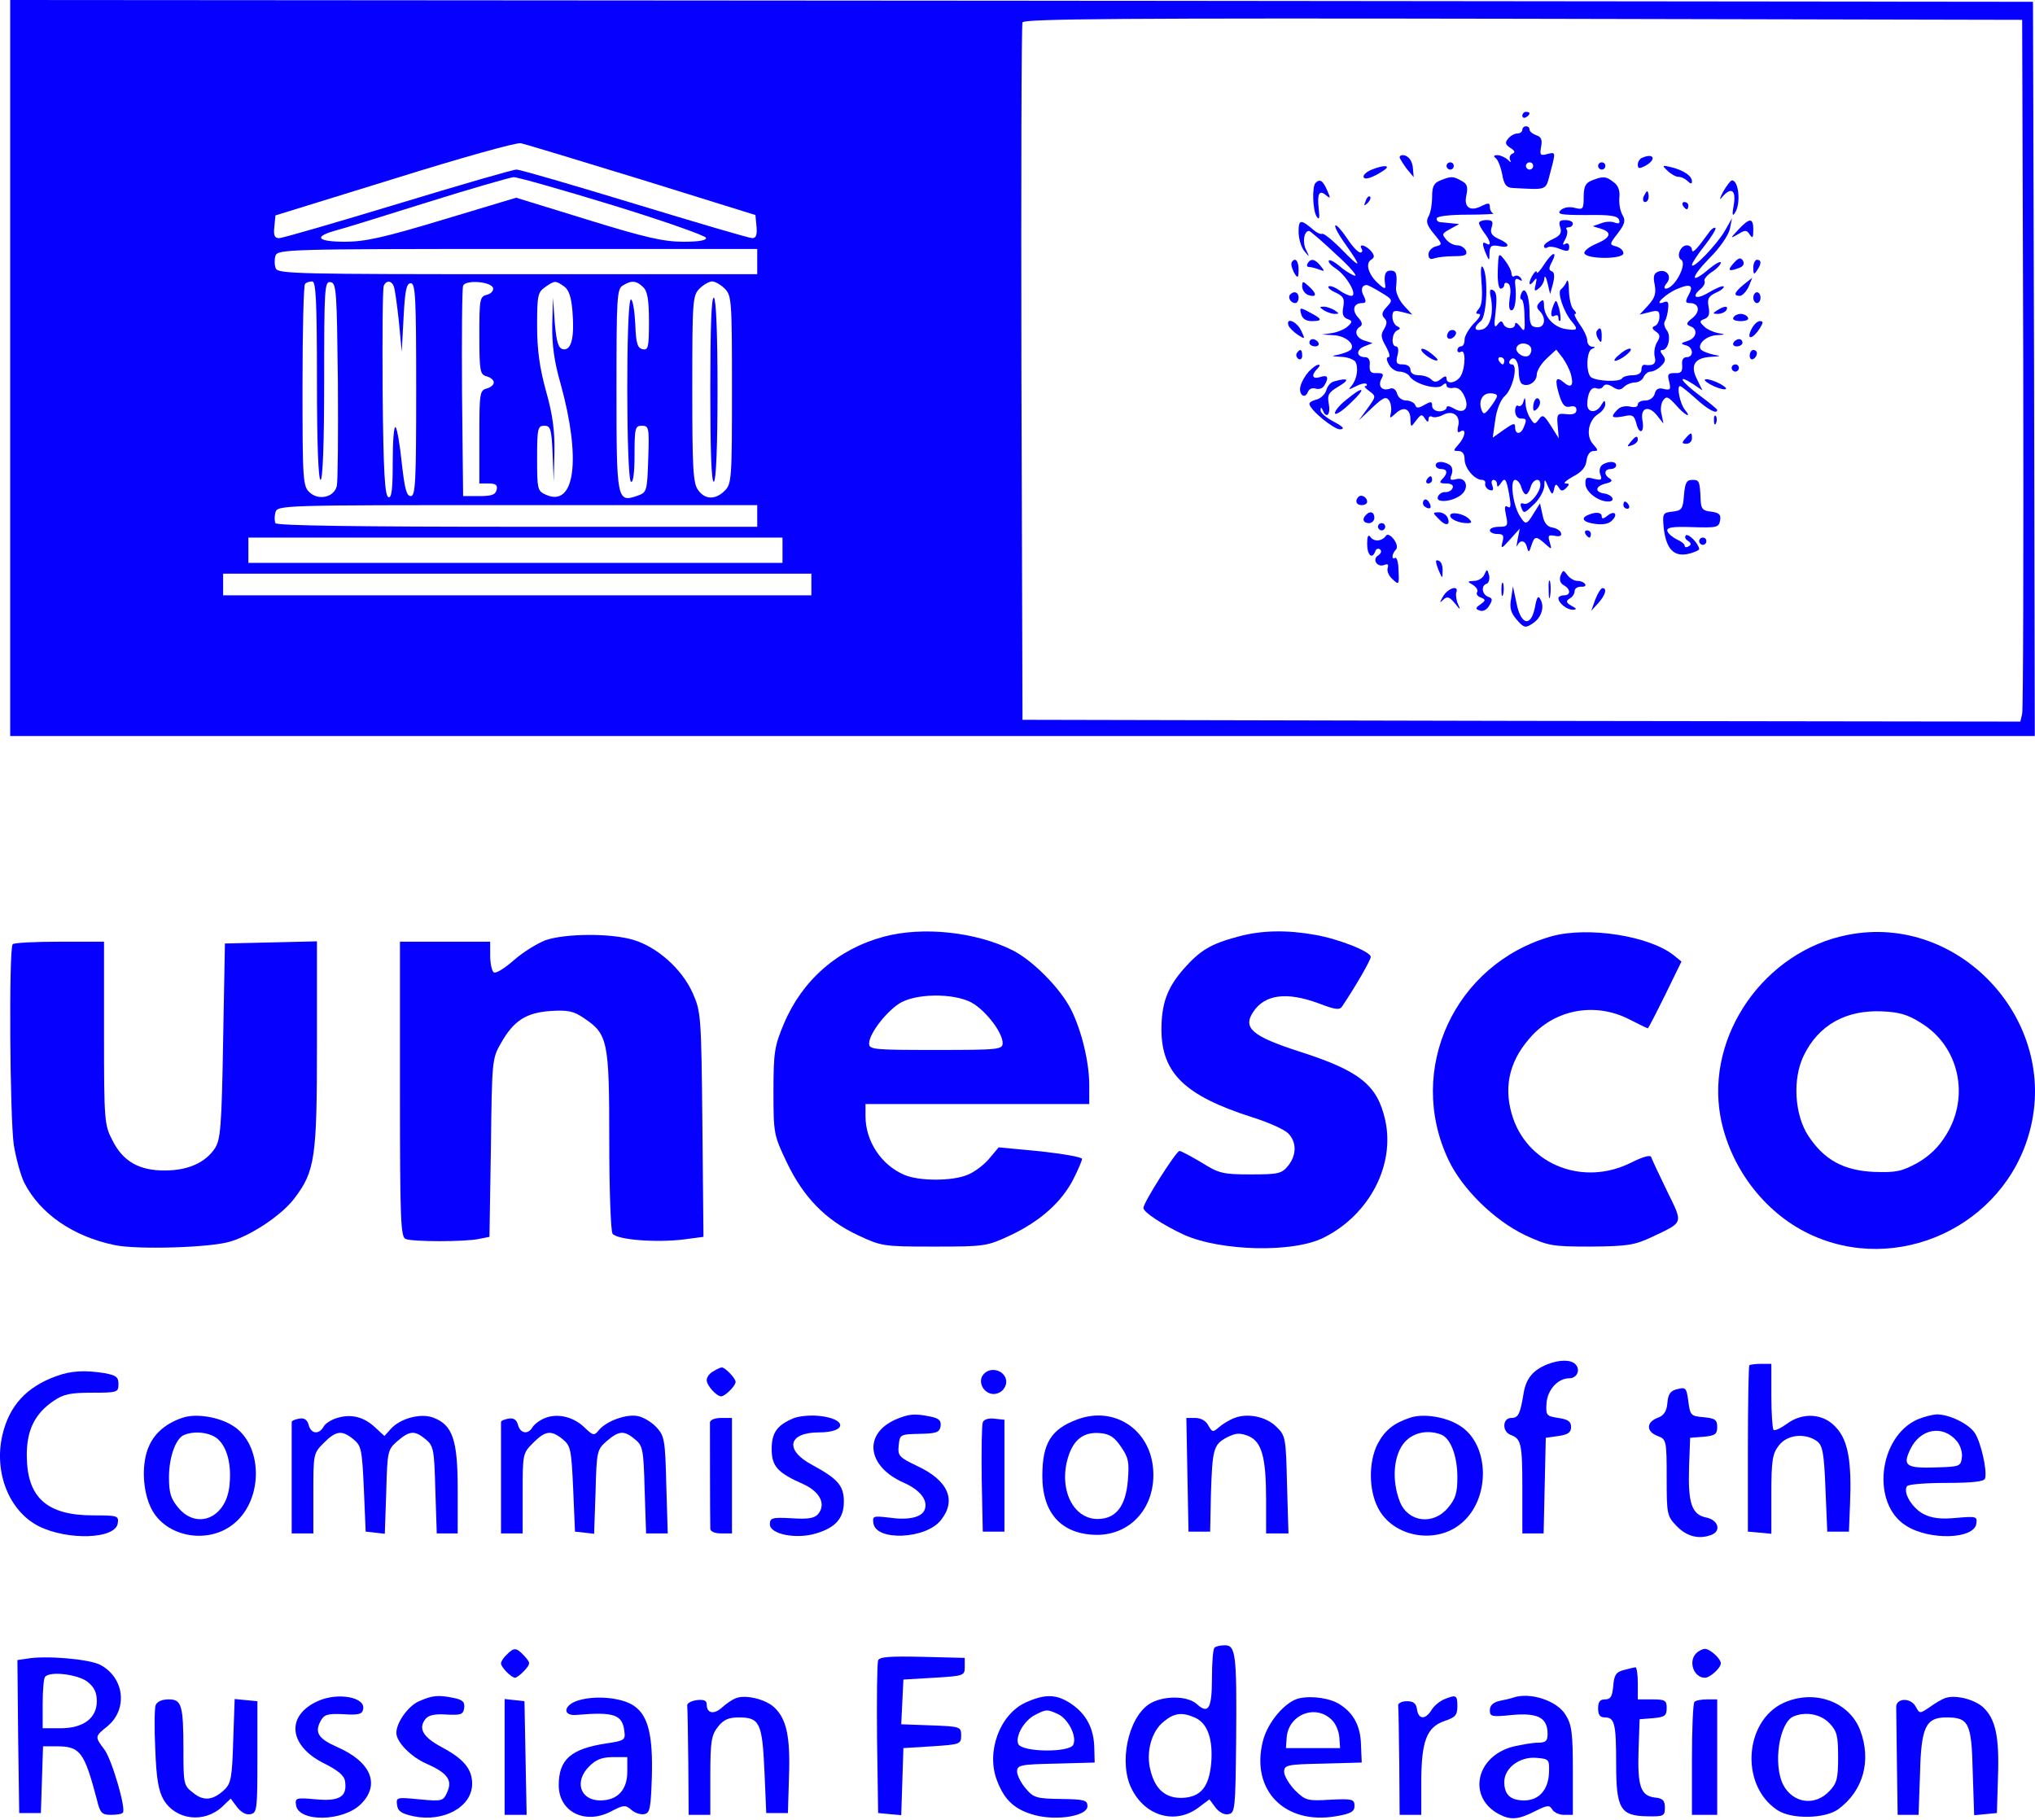 <?xml version="1.0" encoding="UTF-8"?> <svg xmlns="http://www.w3.org/2000/svg" width="104" height="93" viewBox="0 0 104 93" fill="none"><path d="M0.521 18.809V37.618H52.255H103.989L103.952 18.846L103.897 0.092L52.218 0.037L0.521 -4.19617e-05V18.809ZM103.399 18.532C103.418 28.158 103.399 36.235 103.344 36.475L103.252 36.88L77.744 36.844L52.255 36.788L52.2 19.086C52.181 9.349 52.2 1.272 52.255 1.143C52.31 0.959 57.53 0.922 77.836 0.959L103.344 1.014L103.399 18.532ZM32.797 9.183L38.607 10.99L38.662 11.58C38.699 12.005 38.644 12.171 38.441 12.171C38.293 12.171 35.601 11.378 32.447 10.419C29.293 9.46 26.582 8.667 26.397 8.667C26.213 8.667 23.483 9.46 20.329 10.419C17.157 11.378 14.446 12.171 14.261 12.171C14.04 12.171 13.966 12.041 14.022 11.58L14.077 11.009L20.163 9.128C23.52 8.077 26.416 7.265 26.619 7.321C26.822 7.358 29.607 8.206 32.797 9.183ZM31.322 10.492C33.904 11.285 36.043 12.041 36.08 12.152C36.117 12.281 35.748 12.355 34.918 12.355C33.922 12.355 32.945 12.134 30.031 11.23L26.379 10.105L22.635 11.23C19.647 12.134 18.651 12.355 17.637 12.355C16.253 12.355 15.995 12.115 17.083 11.802C17.452 11.71 19.592 11.046 21.823 10.345C24.055 9.644 26.047 9.073 26.25 9.054C26.453 9.054 28.74 9.7 31.322 10.492ZM38.699 13.369V14.014H26.453C15.276 14.014 14.206 13.996 14.095 13.72C14.022 13.553 14.022 13.258 14.077 13.074C14.188 12.742 14.667 12.724 26.453 12.724H38.699V13.369ZM16.198 19.454C16.198 22.718 16.272 24.526 16.382 24.526C16.493 24.526 16.567 22.7 16.567 19.436C16.567 14.697 16.585 14.365 16.899 14.42C17.194 14.476 17.212 14.881 17.268 19.454C17.286 22.202 17.268 24.618 17.212 24.839C17.083 25.411 16.29 25.595 15.829 25.171C15.479 24.857 15.46 24.562 15.46 19.731C15.46 16.928 15.516 14.568 15.589 14.512C15.645 14.439 15.811 14.383 15.958 14.383C16.143 14.383 16.198 15.342 16.198 19.454ZM20.127 14.642C20.182 14.771 20.293 15.582 20.385 16.43L20.532 17.979L20.625 16.227C20.698 14.826 20.772 14.476 20.993 14.476C21.233 14.476 21.27 15.195 21.27 19.915C21.27 24.636 21.233 25.355 20.993 25.355C20.772 25.355 20.68 24.968 20.532 23.659C20.44 22.737 20.293 21.907 20.219 21.833C20.127 21.759 20.071 22.552 20.071 23.585C20.071 25.023 20.016 25.466 19.85 25.411C19.665 25.337 19.592 24.083 19.555 20.081C19.536 17.205 19.555 14.752 19.61 14.623C19.721 14.31 20.016 14.328 20.127 14.642ZM25.198 14.715C25.235 14.844 25.106 15.01 24.885 15.066C24.516 15.158 24.498 15.287 24.498 17.149C24.498 18.975 24.535 19.141 24.866 19.233C25.069 19.288 25.235 19.418 25.235 19.547C25.235 19.676 25.069 19.805 24.866 19.86C24.516 19.952 24.498 20.118 24.498 22.331V24.71H24.977C25.328 24.71 25.438 24.784 25.383 25.023C25.328 25.282 25.143 25.355 24.498 25.355H23.668L23.612 20.1C23.594 17.205 23.612 14.734 23.668 14.605C23.778 14.291 25.088 14.383 25.198 14.715ZM28.832 14.642C29.072 14.807 29.201 15.195 29.256 15.914C29.367 17.242 29.201 17.924 28.776 17.85C28.537 17.795 28.445 17.518 28.352 16.504L28.26 15.213L28.223 16.596C28.205 17.573 28.315 18.459 28.647 19.602C29.717 23.474 29.385 25.964 27.891 25.282C27.467 25.097 27.449 24.986 27.449 23.419C27.449 21.889 27.485 21.759 27.817 21.759C28.131 21.759 28.186 21.907 28.242 23.179L28.297 24.618L28.334 23.142C28.352 22.055 28.26 21.243 27.91 20.008C27.578 18.809 27.449 17.887 27.449 16.651C27.449 15.102 27.485 14.937 27.854 14.678C28.352 14.328 28.389 14.328 28.832 14.642ZM32.871 14.678C33.092 14.881 33.166 15.342 33.166 16.43C33.166 17.739 33.129 17.905 32.852 17.85C32.576 17.795 32.502 17.555 32.465 16.541C32.428 15.859 32.336 15.305 32.244 15.305C31.986 15.305 32.004 24.47 32.244 24.618C32.355 24.691 32.428 24.194 32.428 23.253C32.428 21.87 32.465 21.759 32.797 21.759C33.166 21.759 33.184 21.852 33.129 23.456C33.074 25.116 33.055 25.171 32.576 25.337C31.525 25.706 31.506 25.558 31.506 19.897C31.506 15.213 31.525 14.752 31.838 14.586C32.281 14.31 32.539 14.347 32.871 14.678ZM37.039 14.752C37.39 15.102 37.408 15.361 37.408 19.915C37.408 24.47 37.39 24.728 37.039 25.079C36.56 25.558 36.025 25.54 35.674 25.042C35.416 24.691 35.379 23.88 35.379 19.878C35.379 15.361 35.398 15.102 35.748 14.752C35.951 14.549 36.246 14.383 36.394 14.383C36.541 14.383 36.836 14.549 37.039 14.752ZM38.699 26.369V26.923H26.453C18.411 26.923 14.151 26.867 14.077 26.738C14.022 26.628 14.022 26.388 14.077 26.185C14.188 25.816 14.372 25.816 26.453 25.816H38.699V26.369ZM39.99 28.121V28.767H26.342H12.694V28.121V27.476H26.342H39.99V28.121ZM41.466 29.873V30.426H26.434H11.403V29.873V29.32H26.434H41.466V29.873Z" fill="#0500FF"></path><path d="M77.799 5.919C77.799 6.011 77.892 6.048 77.984 5.993C78.094 5.938 78.168 5.846 78.168 5.79C78.168 5.753 78.094 5.716 77.984 5.716C77.892 5.716 77.799 5.809 77.799 5.919Z" fill="#0500FF"></path><path d="M77.799 6.638C77.799 6.731 77.689 6.823 77.541 6.823C77.412 6.823 77.191 6.934 77.08 7.081C76.896 7.284 76.933 7.395 77.191 7.56C77.431 7.708 77.449 7.8 77.283 7.856C77.172 7.911 77.117 8.058 77.172 8.169C77.265 8.317 77.209 8.317 77.043 8.151C76.914 8.04 76.674 7.929 76.527 7.929C76.342 7.929 76.305 7.985 76.435 8.077C76.545 8.151 76.693 8.519 76.767 8.888C76.859 9.441 76.988 9.589 77.302 9.607C79.109 9.7 78.98 9.755 79.22 8.851C79.515 7.745 79.515 7.763 79.072 7.874C78.722 7.966 78.685 7.929 78.758 7.505C78.832 7.136 78.758 6.989 78.519 6.915C78.316 6.841 78.168 6.712 78.168 6.62C78.168 6.528 78.095 6.454 77.984 6.454C77.892 6.454 77.799 6.528 77.799 6.638ZM78.353 8.482C78.353 8.575 78.279 8.667 78.168 8.667C78.076 8.667 77.984 8.575 77.984 8.482C77.984 8.372 78.076 8.298 78.168 8.298C78.279 8.298 78.353 8.372 78.353 8.482Z" fill="#0500FF"></path><path d="M71.529 8.04C71.529 8.095 71.695 8.353 71.879 8.612L72.248 9.054L72.211 8.63C72.193 8.224 71.971 7.929 71.676 7.929C71.584 7.929 71.529 7.985 71.529 8.04Z" fill="#0500FF"></path><path d="M83.941 8.058C83.812 8.095 83.701 8.261 83.701 8.409C83.701 8.63 83.775 8.63 84.07 8.483C84.66 8.169 84.55 7.8 83.941 8.058Z" fill="#0500FF"></path><path d="M73.926 8.482C73.926 8.575 74.019 8.667 74.111 8.667C74.222 8.667 74.295 8.575 74.295 8.482C74.295 8.372 74.222 8.298 74.111 8.298C74.019 8.298 73.926 8.372 73.926 8.482Z" fill="#0500FF"></path><path d="M81.673 8.482C81.673 8.575 81.765 8.667 81.857 8.667C81.968 8.667 82.042 8.575 82.042 8.482C82.042 8.372 81.968 8.298 81.857 8.298C81.765 8.298 81.673 8.372 81.673 8.482Z" fill="#0500FF"></path><path d="M70.109 8.667C69.869 8.759 69.684 8.925 69.684 9.017C69.684 9.239 70.145 9.091 70.699 8.722C71.123 8.446 70.754 8.409 70.109 8.667Z" fill="#0500FF"></path><path d="M85.214 8.722C85.38 8.888 85.638 9.036 85.767 9.036C85.915 9.036 86.118 9.128 86.247 9.257C86.394 9.405 86.468 9.405 86.468 9.275C86.468 8.999 86.081 8.722 85.454 8.556C84.937 8.427 84.919 8.446 85.214 8.722Z" fill="#0500FF"></path><path d="M73.613 9.22C73.281 9.349 73.189 9.534 73.189 10.05C73.189 10.419 73.115 10.88 73.004 11.064C72.857 11.322 72.93 11.525 73.281 11.949C73.724 12.484 73.724 12.502 73.373 12.595C73.17 12.65 73.004 12.834 73.004 13C73.004 13.222 73.096 13.277 73.299 13.203C73.465 13.148 73.908 13.093 74.314 13.093C74.867 13.093 74.996 13.037 74.922 12.816C74.849 12.668 74.664 12.539 74.48 12.539C74.295 12.539 74.055 12.41 73.926 12.263C73.668 11.949 73.668 11.949 74.203 11.654L74.572 11.451L74.203 11.415C74 11.396 73.724 11.359 73.613 11.359C73.484 11.341 73.391 11.248 73.428 11.156C73.447 11.046 74.129 10.972 74.996 10.972C75.826 10.972 76.435 10.935 76.324 10.917C76.232 10.88 76.14 10.732 76.14 10.585C76.14 10.363 76.066 10.363 75.752 10.511C75.144 10.843 74.793 10.603 74.941 9.976C75.033 9.552 74.978 9.386 74.683 9.239C74.258 8.999 74.166 8.999 73.613 9.22Z" fill="#0500FF"></path><path d="M81.359 9.22C81.027 9.349 80.935 9.534 80.935 10.068C80.935 10.695 80.898 10.732 80.474 10.622C80.179 10.548 79.902 10.603 79.754 10.751C79.552 10.954 79.773 10.99 81.082 10.99C82.281 10.972 82.669 11.027 82.742 11.23C82.798 11.415 82.742 11.451 82.521 11.378C82.355 11.304 82.041 11.322 81.82 11.415L81.396 11.562L81.82 11.691C82.41 11.876 82.318 12.152 81.562 12.466C81.212 12.613 80.935 12.834 80.972 12.945C81.082 13.258 82.964 13.258 82.964 12.945C82.964 12.797 82.798 12.65 82.595 12.595C82.244 12.502 82.244 12.484 82.687 11.912C83.037 11.451 83.093 11.267 82.908 10.972C82.798 10.769 82.724 10.363 82.761 10.087C82.798 9.736 82.687 9.46 82.466 9.312C82.078 8.999 81.912 8.999 81.359 9.22Z" fill="#0500FF"></path><path d="M67.231 9.349C67.047 9.534 67.084 10.751 67.287 11.064C67.416 11.267 67.453 11.156 67.397 10.695C67.305 9.902 67.416 9.681 67.766 9.976C68.006 10.179 68.006 10.142 67.822 9.718C67.6 9.22 67.453 9.128 67.231 9.349Z" fill="#0500FF"></path><path d="M88.054 9.81C87.888 10.142 87.851 10.271 87.999 10.087C88.46 9.534 88.737 9.7 88.607 10.456C88.515 10.972 88.534 11.083 88.663 10.88C88.976 10.437 88.866 9.22 88.515 9.22C88.441 9.22 88.239 9.497 88.054 9.81Z" fill="#0500FF"></path><path d="M83.996 10.05C83.941 10.197 83.978 10.326 84.07 10.326C84.181 10.326 84.255 10.197 84.255 10.05C84.255 9.902 84.218 9.773 84.181 9.773C84.144 9.773 84.07 9.902 83.996 10.05Z" fill="#0500FF"></path><path d="M69.795 10.271C69.684 10.53 69.703 10.548 69.887 10.382C70.016 10.253 70.072 10.105 70.016 10.05C69.961 9.995 69.85 10.087 69.795 10.271Z" fill="#0500FF"></path><path d="M86.007 10.511C86.062 10.603 86.154 10.695 86.21 10.695C86.247 10.695 86.284 10.603 86.284 10.511C86.284 10.4 86.191 10.326 86.081 10.326C85.988 10.326 85.952 10.4 86.007 10.511Z" fill="#0500FF"></path><path d="M66.365 11.839C66.365 12.189 66.494 12.632 66.66 12.834C66.936 13.166 66.936 13.166 66.752 12.779C66.549 12.392 66.641 11.802 66.899 11.802C66.955 11.802 67.6 12.355 68.301 13.019C69.02 13.664 69.426 14.162 69.223 14.088C69.02 14.015 68.67 13.793 68.449 13.591C68.209 13.388 67.969 13.258 67.914 13.314C67.858 13.388 68.024 13.572 68.283 13.738C68.836 14.107 69.408 15.121 69.057 15.121C68.947 15.121 68.651 14.992 68.43 14.826C68.19 14.66 67.951 14.586 67.895 14.642C67.84 14.697 68.006 14.844 68.264 14.955C68.651 15.139 68.725 15.268 68.651 15.674C68.578 16.043 68.633 16.209 68.854 16.301C69.113 16.393 69.131 16.449 68.891 16.67C68.744 16.817 68.393 16.965 68.098 17.02L67.563 17.094L68.135 17.131C68.762 17.149 69.297 17.61 69.02 17.887C68.928 17.961 68.651 18.071 68.393 18.127C68.006 18.201 68.024 18.201 68.522 18.237C68.836 18.237 69.168 18.366 69.26 18.477C69.445 18.772 69.352 19.381 69.076 19.713C68.891 19.934 68.91 19.934 69.279 19.75C69.518 19.62 69.758 19.565 69.832 19.62C69.887 19.676 69.85 19.731 69.777 19.731C69.684 19.731 69.777 19.842 69.979 19.989C70.33 20.247 70.33 20.266 69.887 20.874L69.445 21.483L70.127 20.837C70.699 20.303 70.828 20.247 70.994 20.469C71.086 20.616 71.123 20.893 71.086 21.077C71.012 21.409 71.012 21.409 71.344 21.114C71.75 20.745 72.082 20.893 72.082 21.446C72.1 21.852 72.1 21.852 72.377 21.483C72.617 21.169 72.672 21.151 72.82 21.391C72.949 21.593 73.004 21.593 73.004 21.428C73.004 21.299 73.078 21.243 73.189 21.299C73.281 21.354 73.539 21.317 73.742 21.206C74.258 20.93 74.664 21.262 74.516 21.796C74.461 22.055 74.498 22.147 74.627 22.055C74.959 21.852 74.885 22.331 74.535 22.718C74.258 23.032 74.258 23.05 74.535 23.05C74.738 23.05 74.849 23.198 74.849 23.474C74.849 23.935 75.365 24.526 75.734 24.526C75.863 24.526 75.937 24.618 75.9 24.728C75.881 24.839 75.974 24.986 76.121 25.042C76.306 25.097 76.343 25.042 76.269 24.821C76.195 24.655 76.232 24.526 76.324 24.526C76.435 24.526 76.508 24.636 76.508 24.747C76.508 24.913 76.564 24.894 76.693 24.71C76.914 24.36 76.988 24.47 77.135 25.319C77.228 25.853 77.209 26.001 77.062 25.909C76.896 25.798 76.877 25.927 76.969 26.351C77.08 26.867 77.043 26.923 76.619 26.923C76.361 26.923 76.14 26.997 76.14 27.107C76.14 27.199 76.306 27.292 76.527 27.292C76.822 27.292 76.877 27.365 76.785 27.697C76.693 28.066 76.73 28.066 77.172 27.568L77.67 27.015L77.56 27.568C77.504 27.863 77.486 28.011 77.541 27.882C77.689 27.568 77.947 27.605 78.039 27.974C78.113 28.25 78.15 28.25 78.261 27.882C78.427 27.384 78.5 27.384 78.961 27.79C79.312 28.103 79.312 28.103 79.201 27.716C79.091 27.365 79.127 27.328 79.459 27.384C79.718 27.439 79.828 27.384 79.773 27.236C79.736 27.107 79.533 26.997 79.33 26.96C79.072 26.923 78.906 26.72 78.832 26.314L78.703 25.724L78.39 26.222C78.021 26.831 77.966 26.849 77.67 26.37C77.32 25.816 77.154 24.526 77.431 24.526C77.541 24.526 77.689 24.692 77.744 24.894C77.799 25.097 77.91 25.263 77.984 25.263C78.058 25.263 78.168 25.097 78.224 24.894C78.334 24.489 78.722 24.378 78.722 24.765C78.722 25.171 78.15 25.853 77.873 25.743C77.726 25.687 77.67 25.743 77.744 25.927C77.873 26.277 77.892 26.259 78.445 25.724C78.703 25.466 78.906 25.06 78.925 24.839C78.925 24.452 78.943 24.452 79.127 24.894C79.312 25.3 79.349 25.319 79.422 25.005C79.478 24.728 79.533 24.71 79.662 24.913C79.773 25.116 79.865 25.116 80.05 24.931C80.216 24.765 80.216 24.71 80.013 24.71C79.865 24.71 80.031 24.562 80.382 24.36C80.824 24.138 81.046 23.88 81.082 23.53C81.119 23.235 81.267 23.05 81.433 23.05C81.691 23.05 81.691 23.013 81.414 22.7C81.027 22.276 81.175 21.465 81.691 21.151C81.894 21.022 82.041 20.801 82.041 20.653C82.023 20.432 81.986 20.45 81.839 20.69C81.599 21.133 81.119 21.114 81.119 20.672C81.119 20.1 81.322 19.75 81.58 19.842C81.71 19.897 81.876 19.86 81.931 19.75C82.023 19.62 82.171 19.62 82.41 19.768C82.687 19.952 82.816 19.952 83.001 19.768C83.111 19.657 83.369 19.547 83.554 19.547C83.738 19.547 83.941 19.418 83.996 19.27C84.07 19.122 84.218 18.994 84.347 18.994C84.495 18.994 84.734 18.864 84.9 18.698C85.122 18.477 85.14 18.348 84.974 18.145C84.845 17.979 84.826 17.887 84.956 17.887C85.269 17.887 85.417 17.168 85.177 16.873C85.066 16.725 85.011 16.523 85.085 16.412C85.159 16.301 85.232 16.006 85.251 15.766C85.288 15.434 85.232 15.361 85.011 15.453C84.458 15.656 85.14 14.992 85.749 14.752C86.394 14.476 86.579 14.586 86.284 15.103C86.118 15.416 86.136 15.49 86.357 15.49C86.837 15.49 86.911 15.914 86.505 16.246C86.173 16.504 86.154 16.578 86.376 16.67C86.8 16.817 86.708 17.279 86.247 17.426C85.878 17.537 85.878 17.574 86.154 17.647C86.542 17.739 86.579 18.256 86.191 18.256C86.025 18.256 85.933 18.403 85.97 18.662C85.988 18.994 85.915 19.086 85.601 19.067C85.251 19.067 85.195 19.122 85.306 19.51C85.398 19.916 85.361 19.952 85.029 19.879C84.771 19.805 84.624 19.879 84.568 20.118C84.513 20.321 84.31 20.469 84.089 20.469C83.867 20.469 83.701 20.561 83.701 20.672C83.701 20.801 83.535 20.837 83.314 20.782C83.093 20.727 82.798 20.782 82.669 20.93C82.281 21.317 82.355 21.391 82.964 21.28C83.425 21.169 83.517 21.225 83.628 21.649C83.775 22.239 84.052 22.128 83.941 21.501C83.812 20.856 84.236 20.69 84.66 21.206L85.011 21.649L84.919 21.188C84.845 20.948 84.882 20.616 84.993 20.469C85.159 20.229 85.251 20.266 85.638 20.69C86.099 21.225 86.505 21.428 86.099 20.93C85.859 20.635 85.675 19.731 85.859 19.731C85.915 19.731 86.284 20.026 86.671 20.377C87.298 20.948 87.759 21.188 87.759 20.948C87.759 20.911 87.335 20.561 86.837 20.192C85.896 19.491 85.656 19.067 86.542 19.639L87.003 19.952L86.726 19.381C86.357 18.662 86.615 18.274 87.464 18.237C87.962 18.201 87.98 18.201 87.575 18.127C87.316 18.071 87.04 17.961 86.948 17.887C86.689 17.629 87.187 17.149 87.741 17.131C88.202 17.094 88.22 17.094 87.778 17.02C87.538 16.965 87.206 16.817 87.077 16.67C86.837 16.449 86.855 16.393 87.114 16.301C87.335 16.209 87.39 16.043 87.316 15.674C87.243 15.268 87.316 15.139 87.704 14.955C87.962 14.844 88.128 14.697 88.091 14.642C88.036 14.586 87.685 14.734 87.316 14.955C86.671 15.342 86.394 15.195 86.929 14.752C87.077 14.623 87.15 14.457 87.114 14.365C87.058 14.291 87.224 14.07 87.482 13.904C87.741 13.738 87.943 13.517 87.943 13.425C87.943 13.332 87.685 13.461 87.372 13.72C86.376 14.568 86.357 14.236 87.335 13.222C87.888 12.687 88.331 12.023 88.404 11.71L88.515 11.156L88.146 11.802C87.759 12.484 86.468 13.83 86.468 13.535C86.468 13.443 86.763 13 87.114 12.558C87.464 12.115 87.722 11.691 87.667 11.654C87.612 11.599 87.445 11.71 87.316 11.912C86.689 12.779 86.486 12.982 86.468 12.761C86.468 12.65 86.357 12.539 86.21 12.539C85.878 12.539 85.656 13.111 85.915 13.277C86.247 13.48 85.583 14.752 85.122 14.752C85.029 14.752 85.048 14.623 85.177 14.476C85.472 14.125 85.159 13.72 84.734 13.886C84.513 13.978 84.476 14.144 84.568 14.568C84.642 15.01 84.568 15.232 84.236 15.601L83.794 16.08L84.31 15.951C84.734 15.84 84.808 15.877 84.808 16.191C84.808 16.393 84.697 16.615 84.587 16.651C84.402 16.725 84.421 16.799 84.624 16.947C84.845 17.094 84.863 17.205 84.679 17.5C84.568 17.684 84.513 18.016 84.568 18.237C84.66 18.588 84.495 18.717 84.033 18.643C83.941 18.643 83.886 18.754 83.886 18.901C83.886 19.067 83.72 19.178 83.443 19.178C83.185 19.178 82.945 19.252 82.89 19.344C82.761 19.528 81.654 19.491 81.322 19.288C81.046 19.104 81.064 17.942 81.359 17.832C81.543 17.758 81.543 17.721 81.359 17.721C81.23 17.703 81.119 17.574 81.119 17.408C81.119 17.242 80.953 16.873 80.732 16.578C80.529 16.283 80.418 16.043 80.492 16.043C80.585 16.043 80.548 15.951 80.418 15.822C80.289 15.693 80.197 15.268 80.179 14.844C80.179 14.439 80.123 14.236 80.068 14.383C80.013 14.531 79.865 14.715 79.773 14.789C79.57 14.918 79.902 15.932 80.326 16.43C80.677 16.854 80.621 16.91 80.013 16.817C79.404 16.725 78.906 16.172 78.906 15.601C78.906 15.305 78.851 15.287 78.685 15.453C78.519 15.619 78.519 15.729 78.685 15.896C79.035 16.246 78.961 16.762 78.537 16.725C78.242 16.707 78.168 16.578 78.168 15.951C78.168 15.084 77.91 14.549 77.744 15.01C77.67 15.176 77.689 15.305 77.763 15.305C77.836 15.305 77.91 15.693 77.91 16.172C77.947 16.947 77.91 17.002 77.689 16.688C77.541 16.504 77.431 16.449 77.431 16.559C77.431 16.854 76.933 16.836 76.822 16.541C76.748 16.375 76.674 16.393 76.527 16.596C76.361 16.799 76.343 16.633 76.435 15.932C76.508 15.25 76.49 14.937 76.324 14.844C76.14 14.734 76.103 14.826 76.195 15.232C76.343 16.025 76.158 16.725 75.752 16.836C75.328 16.947 75.291 16.725 75.678 16.412C75.992 16.154 76.066 14.107 75.789 13.664C75.678 13.498 75.66 13.793 75.715 14.457C75.771 15.139 75.734 15.601 75.586 15.766C75.402 15.988 75.402 16.043 75.586 16.043C75.715 16.043 75.605 16.264 75.328 16.523C75.07 16.799 74.849 17.168 74.849 17.352C74.849 17.555 74.775 17.703 74.664 17.703C74.572 17.703 74.48 17.795 74.48 17.905C74.48 17.998 74.572 18.035 74.664 17.979C74.904 17.832 74.904 18.735 74.664 19.196C74.461 19.565 73.926 19.676 73.926 19.344C73.926 19.196 73.834 19.215 73.65 19.362C73.428 19.547 73.299 19.547 73.152 19.399C73.023 19.27 72.746 19.178 72.506 19.178C72.248 19.178 72.082 19.067 72.082 18.901C72.082 18.735 71.916 18.625 71.695 18.625C71.363 18.625 71.326 18.551 71.418 18.164C71.492 17.905 71.455 17.703 71.344 17.703C71.086 17.703 71.123 17.02 71.4 16.891C71.584 16.799 71.584 16.762 71.4 16.67C71.27 16.615 71.16 16.393 71.16 16.191C71.16 15.877 71.234 15.84 71.676 15.951L72.174 16.08L71.75 15.619C71.51 15.361 71.326 14.955 71.344 14.715C71.418 13.996 71.363 13.83 71.068 13.83C70.791 13.83 70.717 14.052 70.791 14.568C70.828 14.789 70.736 14.771 70.441 14.494C69.942 14.052 69.758 13.461 70.072 13.277C70.256 13.148 70.256 13.074 70.072 12.834C69.795 12.521 69.408 12.429 69.592 12.724C69.647 12.816 69.611 12.908 69.518 12.908C69.408 12.908 69.094 12.576 68.836 12.171C68.559 11.765 68.301 11.47 68.246 11.525C68.19 11.581 68.393 11.968 68.707 12.41C69.611 13.683 69.592 13.793 68.633 12.816C68.153 12.318 67.674 11.931 67.582 11.949C67.49 11.986 67.287 11.894 67.121 11.746C66.475 11.193 66.365 11.212 66.365 11.839ZM70.588 14.955C71.178 15.305 71.197 15.342 70.865 15.693C70.625 15.951 70.588 16.098 70.754 16.264C70.902 16.412 70.883 16.559 70.736 16.817C70.551 17.094 70.57 17.26 70.828 17.703C70.994 18.016 71.068 18.256 70.957 18.256C70.846 18.256 70.846 18.385 70.975 18.625C71.086 18.828 71.326 18.994 71.529 18.994C71.713 18.994 71.953 19.104 72.027 19.215C72.266 19.62 73.391 19.934 73.687 19.713C73.853 19.565 73.926 19.565 73.926 19.694C73.926 19.805 74.074 19.86 74.277 19.823C74.498 19.786 74.683 19.916 74.83 20.229C75.125 20.856 74.83 21.206 74.295 20.874C74.074 20.745 73.926 20.727 73.926 20.837C73.926 20.93 73.76 21.022 73.558 21.022C73.355 21.022 73.189 20.893 73.189 20.745C73.189 20.506 73.133 20.506 72.801 20.69C72.488 20.874 72.377 20.874 72.322 20.69C72.266 20.579 72.064 20.469 71.861 20.469C71.658 20.469 71.455 20.321 71.4 20.118C71.344 19.916 71.197 19.805 71.049 19.86C70.643 20.008 70.404 19.75 70.588 19.381C70.736 19.122 70.699 19.067 70.367 19.067C70.053 19.086 69.979 18.994 69.998 18.662C70.035 18.422 69.942 18.256 69.777 18.256C69.316 18.256 69.279 17.887 69.721 17.703L70.145 17.537L69.74 17.408C69.297 17.279 69.168 16.891 69.518 16.688C69.647 16.596 69.611 16.449 69.408 16.227C69.076 15.859 69.168 15.49 69.611 15.49C69.813 15.49 69.832 15.416 69.703 15.139C69.518 14.826 69.592 14.568 69.85 14.568C69.906 14.568 70.238 14.734 70.588 14.955ZM78.261 17.869C78.261 18.016 78.187 18.164 78.076 18.201C77.781 18.293 77.375 17.942 77.523 17.721C77.689 17.426 78.261 17.555 78.261 17.869ZM80.289 19.159C80.437 19.713 80.289 19.86 79.921 19.547C79.515 19.196 79.441 19.381 79.681 20.174C79.847 20.708 79.976 20.837 80.234 20.782C80.437 20.727 80.566 20.782 80.566 20.948C80.566 21.133 80.4 21.206 80.068 21.169C79.588 21.114 79.552 21.151 79.607 21.759L79.662 22.405L79.257 21.759C78.906 21.206 78.832 21.169 78.648 21.428C78.445 21.704 78.408 21.704 78.205 21.372C78.076 21.188 77.966 20.837 77.966 20.616C77.947 20.303 77.929 20.266 77.855 20.524C77.818 20.69 77.689 20.801 77.597 20.745C77.504 20.672 77.431 20.801 77.431 21.003C77.431 21.225 77.56 21.391 77.707 21.391C78.021 21.391 78.039 21.428 77.873 21.833C77.726 22.221 77.431 22.221 77.431 21.833C77.431 21.593 77.338 21.63 76.859 21.962L76.287 22.368L76.416 21.465C76.49 20.911 76.693 20.432 76.896 20.247C77.32 19.879 77.597 18.625 77.265 18.625C77.135 18.625 77.099 18.532 77.154 18.44C77.357 18.127 77.615 18.44 77.615 18.994C77.615 19.288 77.689 19.565 77.781 19.62C78.076 19.805 78.537 19.528 78.537 19.141C78.537 18.957 78.759 18.588 79.035 18.33L79.533 17.869L79.865 18.293C80.031 18.532 80.234 18.92 80.289 19.159ZM76.877 18.44C76.877 18.532 76.84 18.625 76.803 18.625C76.748 18.625 76.656 18.532 76.601 18.44C76.545 18.33 76.582 18.256 76.674 18.256C76.785 18.256 76.877 18.33 76.877 18.44ZM76.508 20.229C76.508 20.321 76.343 20.579 76.158 20.819C75.881 21.188 75.808 21.206 75.715 20.948C75.549 20.506 75.752 20.1 76.158 20.1C76.343 20.1 76.508 20.155 76.508 20.229Z" fill="#0500FF"></path><path d="M78.482 20.395C78.408 20.469 78.353 20.653 78.353 20.819C78.353 21.022 78.408 21.04 78.556 20.893C78.666 20.782 78.74 20.598 78.685 20.469C78.648 20.358 78.556 20.321 78.482 20.395Z" fill="#0500FF"></path><path d="M75.586 11.396C75.586 11.488 75.715 11.71 75.863 11.912C76.177 12.318 76.232 12.613 75.955 12.447C75.734 12.318 75.734 12.484 75.955 13C76.103 13.351 76.121 13.332 76.121 12.927C76.14 12.576 76.213 12.502 76.601 12.576C77.191 12.705 77.191 12.466 76.582 12.207C76.232 12.041 76.14 11.894 76.232 11.617C76.324 11.322 76.269 11.248 75.974 11.248C75.752 11.248 75.586 11.322 75.586 11.396Z" fill="#0500FF"></path><path d="M79.736 11.617C79.828 11.894 79.736 12.041 79.386 12.207C79.127 12.318 78.906 12.484 78.906 12.576C78.906 12.668 78.98 12.705 79.072 12.65C79.164 12.576 79.459 12.613 79.718 12.724C80.105 12.871 80.197 12.853 80.197 12.613C80.197 12.466 80.105 12.392 79.994 12.466C79.847 12.558 79.847 12.484 79.994 12.226C80.105 12.023 80.123 11.802 80.068 11.728C80.013 11.673 80.05 11.617 80.16 11.617C80.289 11.617 80.382 11.525 80.382 11.433C80.382 11.322 80.216 11.249 79.994 11.249C79.699 11.249 79.644 11.322 79.736 11.617Z" fill="#0500FF"></path><path d="M88.847 11.728C88.404 12.207 88.404 12.207 88.829 11.968C89.179 11.746 89.271 11.746 89.419 11.986C89.566 12.207 89.603 12.152 89.603 11.746C89.603 11.12 89.419 11.12 88.847 11.728Z" fill="#0500FF"></path><path d="M76.545 13.83C76.527 14.347 76.582 14.752 76.693 14.752C76.785 14.752 76.877 14.66 76.877 14.549C76.877 14.457 76.969 14.42 77.08 14.494C77.191 14.568 77.228 14.863 77.154 15.232C77.099 15.619 77.117 15.859 77.246 15.859C77.431 15.859 77.523 15.232 77.431 14.494C77.412 14.273 77.468 14.199 77.633 14.291C77.781 14.383 77.818 14.365 77.726 14.217C77.652 14.107 77.504 14.052 77.412 14.107C77.32 14.181 77.246 14.107 77.246 13.978C77.246 13.849 77.099 13.554 76.914 13.314C76.582 12.89 76.582 12.89 76.545 13.83Z" fill="#0500FF"></path><path d="M78.925 13.498C78.722 13.83 78.537 14.015 78.537 13.922C78.537 13.683 78.168 14.236 78.168 14.476C78.168 14.568 78.261 14.531 78.371 14.383C78.537 14.162 78.556 14.199 78.482 14.531C78.39 14.881 78.427 14.918 78.648 14.734C78.796 14.623 78.925 14.383 78.925 14.217C78.943 14.052 79.017 14.162 79.091 14.476L79.22 15.029L79.367 14.494C79.459 14.125 79.441 13.922 79.312 13.867C79.146 13.812 79.146 13.701 79.293 13.425C79.625 12.797 79.349 12.853 78.925 13.498Z" fill="#0500FF"></path><path d="M88.589 13.461C88.257 13.83 88.349 13.904 88.903 13.683C89.106 13.609 89.161 13.461 89.069 13.314C88.958 13.148 88.847 13.166 88.589 13.461Z" fill="#0500FF"></path><path d="M65.996 13.498C65.996 13.627 66.088 13.867 66.18 14.015C66.328 14.236 66.365 14.181 66.365 13.775C66.365 13.498 66.291 13.277 66.18 13.277C66.088 13.277 65.996 13.388 65.996 13.498Z" fill="#0500FF"></path><path d="M66.826 13.461C66.77 13.554 66.789 13.646 66.899 13.646C66.992 13.646 67.231 13.701 67.416 13.775C67.711 13.886 67.711 13.867 67.49 13.59C67.213 13.24 66.992 13.185 66.826 13.461Z" fill="#0500FF"></path><path d="M89.603 13.683C89.603 14.033 89.64 14.052 89.788 13.83C90.028 13.48 90.028 13.277 89.788 13.277C89.696 13.277 89.603 13.461 89.603 13.683Z" fill="#0500FF"></path><path d="M89.105 14.549C88.626 14.955 88.57 15.121 88.921 15.121C89.032 15.121 89.234 14.918 89.364 14.66C89.474 14.402 89.548 14.199 89.548 14.199C89.53 14.217 89.327 14.365 89.105 14.549Z" fill="#0500FF"></path><path d="M66.549 14.642C66.549 14.807 66.678 14.992 66.826 15.066C67.287 15.232 67.324 15.029 66.918 14.66C66.586 14.347 66.549 14.347 66.549 14.642Z" fill="#0500FF"></path><path d="M65.94 15.047C65.793 15.195 65.959 15.49 66.199 15.49C66.291 15.49 66.365 15.361 66.365 15.213C66.365 14.937 66.143 14.845 65.94 15.047Z" fill="#0500FF"></path><path d="M89.603 15.213C89.603 15.361 89.696 15.49 89.788 15.49C89.898 15.49 89.972 15.361 89.972 15.213C89.972 15.066 89.898 14.937 89.788 14.937C89.696 14.937 89.603 15.066 89.603 15.213Z" fill="#0500FF"></path><path d="M79.404 15.564C79.22 16.025 79.238 16.264 79.459 16.135C79.57 16.08 79.644 16.117 79.644 16.246C79.644 16.375 79.681 16.43 79.736 16.393C79.773 16.338 79.754 16.061 79.681 15.767C79.552 15.324 79.515 15.287 79.404 15.564Z" fill="#0500FF"></path><path d="M66.494 16.043C66.549 16.283 66.752 16.412 67.028 16.412C67.619 16.412 67.582 16.301 66.936 15.969C66.438 15.693 66.401 15.711 66.494 16.043Z" fill="#0500FF"></path><path d="M67.656 15.859C67.803 15.951 68.061 16.043 68.209 16.043C68.449 16.043 68.449 16.024 68.209 15.859C68.061 15.766 67.803 15.674 67.656 15.674C67.416 15.674 67.416 15.693 67.656 15.859Z" fill="#0500FF"></path><path d="M87.759 15.859C87.519 16.006 87.519 16.043 87.796 16.043C87.962 16.043 88.165 15.951 88.22 15.859C88.368 15.619 88.128 15.619 87.759 15.859Z" fill="#0500FF"></path><path d="M88.589 16.227C88.515 16.338 88.681 16.412 88.958 16.412C89.234 16.412 89.4 16.338 89.327 16.227C89.271 16.117 89.105 16.043 88.958 16.043C88.81 16.043 88.644 16.117 88.589 16.227Z" fill="#0500FF"></path><path d="M65.848 16.633C65.885 16.744 66.106 16.965 66.328 17.113C66.696 17.352 66.715 17.352 66.494 16.891C66.272 16.43 65.701 16.191 65.848 16.633Z" fill="#0500FF"></path><path d="M89.493 16.854C89.234 17.408 89.585 17.334 89.935 16.781C90.12 16.486 90.12 16.412 89.935 16.412C89.806 16.412 89.603 16.615 89.493 16.854Z" fill="#0500FF"></path><path d="M74.019 16.983C73.834 17.26 74.074 17.445 74.314 17.205C74.443 17.076 74.443 16.965 74.332 16.891C74.221 16.836 74.074 16.873 74.019 16.983Z" fill="#0500FF"></path><path d="M81.599 16.928C81.562 17.002 81.58 17.186 81.691 17.334C81.82 17.555 81.857 17.518 81.857 17.186C81.857 16.762 81.765 16.67 81.599 16.928Z" fill="#0500FF"></path><path d="M66.918 17.518C66.918 17.61 67.047 17.703 67.213 17.703C67.361 17.703 67.434 17.61 67.379 17.518C67.324 17.408 67.195 17.334 67.084 17.334C66.992 17.334 66.918 17.408 66.918 17.518Z" fill="#0500FF"></path><path d="M88.589 17.518C88.534 17.61 88.607 17.703 88.755 17.703C88.921 17.703 89.05 17.61 89.05 17.518C89.05 17.408 88.976 17.334 88.884 17.334C88.773 17.334 88.644 17.408 88.589 17.518Z" fill="#0500FF"></path><path d="M72.635 17.869C72.635 18.053 73.355 18.532 73.465 18.403C73.502 18.366 73.318 18.201 73.078 18.016C72.838 17.832 72.635 17.776 72.635 17.869Z" fill="#0500FF"></path><path d="M82.798 18.09C82.558 18.274 82.447 18.44 82.54 18.44C82.779 18.44 83.443 17.942 83.333 17.832C83.277 17.776 83.037 17.887 82.798 18.09Z" fill="#0500FF"></path><path d="M66.272 18.053C66.217 18.145 66.254 18.274 66.364 18.348C66.457 18.403 66.549 18.33 66.549 18.182C66.549 17.85 66.438 17.795 66.272 18.053Z" fill="#0500FF"></path><path d="M89.419 18.182C89.419 18.33 89.511 18.403 89.603 18.348C89.714 18.293 89.788 18.164 89.788 18.053C89.788 17.961 89.714 17.887 89.603 17.887C89.511 17.887 89.419 18.016 89.419 18.182Z" fill="#0500FF"></path><path d="M66.881 18.994C66.715 19.178 66.531 19.491 66.475 19.694C66.328 20.137 66.678 20.45 66.844 20.026C66.899 19.879 67.065 19.805 67.231 19.86C67.379 19.916 67.582 19.86 67.674 19.713C67.932 19.288 67.859 19.141 67.471 19.27C67.065 19.399 66.992 19.178 67.324 18.846C67.453 18.717 67.471 18.625 67.379 18.643C67.268 18.643 67.065 18.809 66.881 18.994Z" fill="#0500FF"></path><path d="M88.497 18.809C88.497 18.901 88.589 18.993 88.681 18.993C88.792 18.993 88.866 18.901 88.866 18.809C88.866 18.698 88.792 18.625 88.681 18.625C88.589 18.625 88.497 18.698 88.497 18.809Z" fill="#0500FF"></path><path d="M68.191 19.491C68.006 19.528 67.84 19.731 67.785 19.934C67.729 20.137 67.508 20.358 67.305 20.413C67.084 20.469 66.918 20.561 66.918 20.635C66.918 20.93 68.154 21.944 68.486 21.944C68.744 21.925 68.651 21.815 68.172 21.557C67.785 21.354 67.471 21.096 67.49 20.966C67.49 20.801 67.526 20.801 67.6 20.966C67.785 21.427 68.006 21.188 67.914 20.672C67.822 20.192 67.877 20.063 68.412 19.75C69.002 19.399 68.91 19.288 68.191 19.491Z" fill="#0500FF"></path><path d="M87.39 19.639C87.648 19.786 87.98 19.897 88.128 19.897C88.294 19.897 88.202 19.786 87.944 19.639C87.685 19.491 87.353 19.381 87.206 19.381C87.04 19.381 87.132 19.491 87.39 19.639Z" fill="#0500FF"></path><path d="M68.781 20.45C68.43 20.727 68.19 21.04 68.227 21.133C68.264 21.225 68.633 20.985 69.02 20.598C69.869 19.805 69.703 19.676 68.781 20.45Z" fill="#0500FF"></path><path d="M87.593 21.501C87.593 21.704 87.648 21.759 87.704 21.612C87.759 21.483 87.741 21.317 87.685 21.262C87.63 21.188 87.575 21.299 87.593 21.501Z" fill="#0500FF"></path><path d="M86.136 22.405C85.933 22.626 85.951 22.681 86.191 22.681C86.339 22.681 86.468 22.552 86.468 22.405C86.468 22.073 86.431 22.073 86.136 22.405Z" fill="#0500FF"></path><path d="M83.333 22.589C83.13 22.829 83.148 22.847 83.406 22.755C83.572 22.7 83.701 22.571 83.701 22.479C83.701 22.239 83.591 22.276 83.333 22.589Z" fill="#0500FF"></path><path d="M73.373 23.788C73.373 23.88 73.502 23.972 73.65 23.972C73.982 23.972 74 24.194 73.705 24.489C73.539 24.655 73.576 24.71 73.908 24.71C74.166 24.71 74.295 24.802 74.24 24.931C74.203 25.06 74.037 25.153 73.871 25.153C73.705 25.134 73.539 25.245 73.484 25.392C73.355 25.724 74.24 25.65 74.683 25.282C75.107 24.931 74.922 24.36 74.424 24.489C74.111 24.562 74.074 24.526 74.185 24.249C74.258 24.046 74.221 23.843 74.074 23.751C73.742 23.548 73.373 23.567 73.373 23.788Z" fill="#0500FF"></path><path d="M81.894 23.751C81.765 23.843 81.71 24.046 81.783 24.249C81.894 24.526 81.839 24.562 81.451 24.47C81.064 24.36 81.009 24.415 81.027 24.765C81.064 25.152 81.673 25.632 82.189 25.632C82.576 25.632 82.429 25.3 82.005 25.226C81.47 25.152 81.525 24.839 82.078 24.71C82.374 24.636 82.429 24.562 82.263 24.452C81.949 24.267 81.986 23.972 82.318 23.972C82.466 23.972 82.595 23.88 82.595 23.788C82.595 23.567 82.226 23.548 81.894 23.751Z" fill="#0500FF"></path><path d="M72.912 24.526C72.857 24.618 72.894 24.71 72.986 24.71C73.096 24.71 73.189 24.618 73.189 24.526C73.189 24.415 73.152 24.341 73.115 24.341C73.059 24.341 72.967 24.415 72.912 24.526Z" fill="#0500FF"></path><path d="M86.062 25.3C86.007 26.019 85.952 26.093 85.472 26.148C84.974 26.204 84.956 26.241 85.029 27.015C85.159 28.066 85.546 28.472 86.284 28.306C86.597 28.232 86.837 28.121 86.837 28.066C86.818 27.789 86.284 27.236 86.154 27.365C86.081 27.439 86.136 27.568 86.265 27.642C86.431 27.753 86.45 27.845 86.302 27.919C86.191 27.992 86.099 27.974 86.099 27.9C86.099 27.808 85.915 27.66 85.693 27.568C85.472 27.457 85.251 27.273 85.214 27.144C85.159 26.96 85.435 26.904 86.487 26.941C87.741 26.978 87.851 26.96 87.907 26.591C87.962 26.296 87.851 26.204 87.445 26.148C87.021 26.111 86.929 26.001 86.911 25.54C86.874 24.581 86.837 24.526 86.487 24.526C86.191 24.526 86.118 24.673 86.062 25.3Z" fill="#0500FF"></path><path d="M69.426 25.392C69.223 25.595 69.316 25.816 69.592 25.816C69.74 25.816 69.869 25.743 69.869 25.65C69.869 25.411 69.574 25.245 69.426 25.392Z" fill="#0500FF"></path><path d="M72.746 25.595C72.691 25.706 72.727 25.853 72.838 25.909C73.096 26.075 73.207 25.945 73.022 25.651C72.912 25.503 72.82 25.485 72.746 25.595Z" fill="#0500FF"></path><path d="M82.964 25.816C82.964 25.909 83.056 26.001 83.167 26.001C83.259 26.001 83.296 25.909 83.24 25.816C83.185 25.706 83.093 25.632 83.037 25.632C83.001 25.632 82.964 25.706 82.964 25.816Z" fill="#0500FF"></path><path d="M69.813 26.314C69.592 26.517 69.666 26.738 69.961 26.738C70.109 26.738 70.238 26.609 70.238 26.462C70.238 26.167 70.016 26.093 69.813 26.314Z" fill="#0500FF"></path><path d="M73.521 26.517C73.871 26.904 74.148 26.867 73.982 26.462C73.926 26.314 73.723 26.185 73.539 26.185C73.207 26.185 73.207 26.204 73.521 26.517Z" fill="#0500FF"></path><path d="M74.111 26.351C74.111 26.536 74.553 26.738 74.996 26.738C75.217 26.738 75.236 26.683 75.07 26.517C74.793 26.241 74.111 26.13 74.111 26.351Z" fill="#0500FF"></path><path d="M81.175 26.314C80.75 26.48 80.916 26.701 81.525 26.775C81.894 26.831 82.226 26.775 82.374 26.609C82.724 26.277 82.503 26.056 82.134 26.37C81.949 26.517 81.857 26.536 81.857 26.388C81.857 26.185 81.562 26.148 81.175 26.314Z" fill="#0500FF"></path><path d="M70.422 26.923C70.422 27.015 70.514 27.107 70.606 27.107C70.717 27.107 70.791 27.015 70.791 26.923C70.791 26.812 70.717 26.738 70.606 26.738C70.514 26.738 70.422 26.812 70.422 26.923Z" fill="#0500FF"></path><path d="M81.027 27.292C81.082 27.384 81.175 27.476 81.23 27.476C81.267 27.476 81.304 27.384 81.304 27.292C81.304 27.181 81.212 27.107 81.101 27.107C81.009 27.107 80.972 27.181 81.027 27.292Z" fill="#0500FF"></path><path d="M69.869 27.789C69.869 28.38 70.127 28.619 70.293 28.158C70.33 28.048 70.441 28.011 70.533 28.084C70.625 28.158 70.57 28.306 70.441 28.38C70.109 28.582 70.367 29.006 70.736 28.877C70.92 28.804 70.975 28.84 70.92 29.025C70.865 29.172 70.975 29.431 71.16 29.597C71.492 29.91 71.51 29.892 71.473 29.172C71.473 28.767 71.381 28.472 71.307 28.509C71.105 28.638 71.123 28.324 71.326 28.103C71.436 28.011 71.4 27.789 71.234 27.568C71.068 27.347 70.902 27.273 70.828 27.384C70.625 27.679 70.201 27.697 70.035 27.439C69.924 27.292 69.869 27.421 69.869 27.789Z" fill="#0500FF"></path><path d="M86.837 27.66C86.837 27.753 86.929 27.845 87.021 27.845C87.132 27.845 87.206 27.753 87.206 27.66C87.206 27.55 87.132 27.476 87.021 27.476C86.929 27.476 86.837 27.55 86.837 27.66Z" fill="#0500FF"></path><path d="M73.391 28.712C73.391 28.785 73.465 29.025 73.558 29.228C73.705 29.578 73.724 29.578 73.724 29.191C73.742 28.97 73.668 28.73 73.558 28.675C73.465 28.619 73.373 28.619 73.391 28.712Z" fill="#0500FF"></path><path d="M75.863 29.357C75.789 29.541 75.549 29.689 75.328 29.689C74.978 29.707 74.978 29.726 75.273 29.892C75.439 30.002 75.549 30.15 75.494 30.261C75.42 30.353 75.513 30.482 75.679 30.537C75.937 30.648 75.937 30.685 75.66 30.887C75.402 31.072 75.383 31.127 75.623 31.201C75.771 31.275 75.992 31.164 76.103 30.961C76.287 30.666 76.287 30.574 76.047 30.5C75.734 30.371 75.679 29.929 75.974 29.836C76.084 29.799 76.14 29.597 76.103 29.412C76.011 29.08 75.992 29.062 75.863 29.357Z" fill="#0500FF"></path><path d="M79.754 29.412C79.681 29.634 79.736 29.818 79.921 29.91C80.271 30.113 80.289 30.427 79.921 30.427C79.773 30.427 79.644 30.5 79.644 30.574C79.644 30.814 80.068 31.164 80.382 31.164C80.603 31.146 80.584 31.109 80.308 30.961C80.031 30.795 80.013 30.721 80.216 30.592C80.363 30.519 80.474 30.334 80.474 30.205C80.474 30.076 80.621 29.984 80.806 29.984C80.972 30.002 81.064 29.947 81.009 29.855C80.953 29.763 80.787 29.689 80.621 29.689C80.455 29.689 80.234 29.56 80.105 29.394C79.902 29.117 79.884 29.117 79.754 29.412Z" fill="#0500FF"></path><path d="M79.146 30.15C79.146 30.556 79.183 30.703 79.22 30.463C79.257 30.242 79.257 29.91 79.22 29.726C79.164 29.56 79.127 29.744 79.146 30.15Z" fill="#0500FF"></path><path d="M76.73 30.15C76.73 30.445 76.767 30.556 76.822 30.371C76.859 30.205 76.859 29.947 76.822 29.818C76.767 29.707 76.73 29.836 76.73 30.15Z" fill="#0500FF"></path><path d="M73.76 30.463C73.558 30.814 73.558 30.851 73.76 30.648C73.963 30.463 74.074 30.5 74.351 30.832C74.627 31.183 74.664 31.201 74.517 30.887C74.424 30.685 74.388 30.408 74.424 30.279C74.572 29.892 74.019 30.039 73.76 30.463Z" fill="#0500FF"></path><path d="M77.228 30.592C77.135 31.053 77.209 31.33 77.523 31.68C77.873 32.086 77.965 32.105 78.297 31.883C78.758 31.607 78.961 31.035 78.722 30.629C78.611 30.408 78.537 30.519 78.445 31.035C78.242 32.068 77.726 31.957 77.504 30.832L77.32 29.965L77.228 30.592Z" fill="#0500FF"></path><path d="M81.525 30.648L81.322 31.219L81.673 30.832C82.041 30.426 82.152 30.058 81.894 30.058C81.82 30.058 81.654 30.316 81.525 30.648Z" fill="#0500FF"></path><path d="M36.301 19.916C36.301 23.087 36.357 24.692 36.486 24.618C36.597 24.544 36.67 22.774 36.67 19.916C36.67 17.057 36.597 15.287 36.486 15.213C36.357 15.139 36.301 16.744 36.301 19.916Z" fill="#0500FF"></path><path d="M45.173 47.871C42.831 48.498 41.005 50.084 40.064 52.315C39.584 53.458 39.529 53.772 39.529 55.782C39.529 57.958 39.548 58.013 40.212 59.414C41.06 61.185 42.185 62.346 43.827 63.121C45.044 63.693 45.117 63.711 47.736 63.711C50.355 63.711 50.429 63.693 51.628 63.139C53.159 62.42 54.266 61.425 54.856 60.263C55.096 59.783 55.298 59.322 55.298 59.23C55.298 59.138 54.339 58.972 53.177 58.843L51.038 58.64L50.558 59.212C50.282 59.544 49.784 59.912 49.452 60.041C48.677 60.373 46.962 60.373 46.206 60.041C45.044 59.544 44.232 58.327 44.232 57.054V56.427H49.95H55.667V55.45C55.667 54.306 55.28 52.665 54.727 51.577C54.192 50.526 52.809 49.106 51.757 48.572C49.894 47.631 47.165 47.336 45.173 47.871ZM49.784 51.319C50.503 51.799 51.241 52.813 51.241 53.311C51.241 53.643 51.019 53.661 47.829 53.661C44.638 53.661 44.417 53.643 44.417 53.329C44.417 52.794 45.413 51.559 46.095 51.209C47.072 50.729 48.991 50.785 49.784 51.319Z" fill="#0500FF"></path><path d="M63.266 47.871C61.883 48.24 61.348 48.553 60.481 49.531C59.651 50.489 59.356 51.282 59.356 52.647C59.374 54.86 60.573 56.003 63.967 57.091C64.797 57.349 65.627 57.718 65.83 57.921C66.272 58.363 66.272 59.027 65.83 59.581C65.498 59.986 65.332 60.023 63.911 60.023C62.491 60.023 62.288 59.968 61.403 59.414C60.868 59.101 60.37 58.824 60.278 58.824C60.112 58.824 58.434 61.461 58.434 61.738C58.434 61.959 59.467 62.623 60.499 63.103C62.381 63.951 66.106 64.043 67.656 63.25C69.979 62.088 71.307 59.544 70.791 57.239C70.385 55.45 69.5 54.731 66.383 53.735C63.985 52.96 63.506 52.536 64.041 51.725C64.631 50.821 65.756 50.674 67.397 51.282C68.264 51.614 68.467 51.633 68.596 51.43C69.297 50.379 70.053 49.069 70.053 48.904C70.053 48.645 68.467 48 67.213 47.779C65.774 47.521 64.465 47.539 63.266 47.871Z" fill="#0500FF"></path><path d="M79.293 47.852C74.351 49.254 71.842 54.657 74.019 59.267C74.719 60.761 76.361 62.365 77.929 63.121C79.127 63.674 79.293 63.711 81.304 63.711C83.204 63.693 83.535 63.637 84.439 63.213C86.062 62.439 86.025 62.568 85.195 60.871C84.79 60.041 84.421 59.248 84.384 59.138C84.347 59.009 83.96 59.119 83.333 59.433C80.953 60.613 78.187 59.58 77.338 57.183C76.822 55.69 77.08 54.325 78.15 53.09C79.404 51.596 81.488 51.19 83.259 52.094C83.757 52.352 84.181 52.555 84.218 52.555C84.236 52.555 84.642 51.78 85.103 50.84L85.933 49.143L85.546 48.83C84.31 47.834 81.156 47.336 79.293 47.852Z" fill="#0500FF"></path><path d="M94.436 47.779C90.175 48.608 87.169 52.923 87.925 57.072C88.404 59.636 90.138 61.941 92.425 63.047C96.925 65.223 102.44 62.678 103.731 57.81C105.244 52.167 100.135 46.654 94.436 47.779ZM98.198 52.297C100.116 53.477 100.688 56.04 99.452 58.013C99.083 58.621 98.604 59.083 97.995 59.433C97.184 59.875 96.907 59.931 95.763 59.894C94.214 59.82 93.237 59.285 92.425 58.068C91.706 56.98 91.595 55.136 92.186 53.938C92.942 52.389 94.325 51.614 96.169 51.688C97.055 51.725 97.516 51.854 98.198 52.297Z" fill="#0500FF"></path><path d="M27.873 48.055C27.448 48.221 26.729 48.664 26.268 49.069C25.807 49.475 25.346 49.77 25.235 49.697C25.143 49.641 25.051 49.254 25.051 48.848V48.129H22.745H20.44V55.671C20.44 62.383 20.477 63.232 20.735 63.324C21.104 63.471 23.741 63.471 24.461 63.324L25.014 63.213L25.088 58.658C25.143 54.214 25.143 54.104 25.604 53.311C26.25 52.167 26.877 51.762 28.131 51.67C29.016 51.614 29.311 51.67 29.846 52.038C31.064 52.85 31.137 53.2 31.137 58.271C31.137 60.761 31.211 62.9 31.303 63.047C31.506 63.361 33.535 63.527 34.974 63.342L35.951 63.213L35.896 57.478C35.84 51.872 35.822 51.706 35.398 50.748C34.844 49.512 33.59 48.406 32.373 48.037C31.211 47.687 28.887 47.705 27.873 48.055Z" fill="#0500FF"></path><path d="M0.65 48.258C0.447 48.443 0.503 57.109 0.705 58.511C0.816 59.193 1.056 60.078 1.24 60.447C2.052 62.033 3.73 63.195 5.87 63.637C7.013 63.877 10.776 63.766 11.772 63.453C12.878 63.121 14.409 62.088 15.036 61.258C16.106 59.857 16.198 59.175 16.198 53.348V48.111L13.856 48.166L11.495 48.221L11.403 53.2C11.329 57.552 11.274 58.253 10.979 58.695C10.499 59.414 9.614 59.82 8.452 59.82C7.124 59.839 6.275 59.359 5.741 58.271C5.335 57.497 5.316 57.257 5.316 52.794V48.129H3.048C1.794 48.129 0.705 48.184 0.65 48.258Z" fill="#0500FF"></path><path d="M79.091 69.723C78.353 70.018 78.002 70.442 77.873 71.161C77.689 72.286 77.597 72.47 77.228 72.47C76.785 72.47 76.748 73.171 77.209 73.337C77.744 73.54 77.8 73.779 77.8 76.103V78.371H78.353H78.888L78.943 75.918L78.998 73.484L79.644 73.392C80.142 73.319 80.29 73.208 80.29 72.931C80.29 72.655 80.142 72.544 79.644 72.47C79.035 72.378 78.998 72.341 79.035 71.733C79.072 71.05 79.607 70.442 80.197 70.442C80.603 70.442 80.787 69.999 80.511 69.723C80.271 69.483 79.718 69.483 79.091 69.723Z" fill="#0500FF"></path><path d="M89.401 69.778C89.364 69.815 89.327 71.751 89.327 74.074V78.279L89.935 78.334L90.526 78.389V76.379C90.526 74.628 90.581 74.296 90.913 73.871C91.337 73.318 92.241 73.226 92.85 73.65C93.145 73.871 93.218 74.222 93.292 76.103L93.384 78.279H93.938H94.491L94.546 76.896C94.638 74.72 94.454 73.632 93.845 72.968C93.2 72.23 92.13 72.157 91.3 72.784C90.987 73.005 90.71 73.134 90.636 73.079C90.581 73.005 90.526 72.23 90.526 71.327V69.704H90.009C89.714 69.704 89.437 69.741 89.401 69.778Z" fill="#0500FF"></path><path d="M36.449 70.091C36.265 70.183 36.117 70.386 36.117 70.534C36.117 70.81 36.615 71.364 36.855 71.364C37.058 71.364 37.593 70.829 37.593 70.626C37.593 70.442 37.058 69.888 36.892 69.888C36.818 69.888 36.615 69.981 36.449 70.091Z" fill="#0500FF"></path><path d="M50.448 70.091C49.728 70.497 50.374 71.548 51.093 71.161C51.278 71.069 51.425 70.829 51.425 70.626C51.425 70.165 50.872 69.87 50.448 70.091Z" fill="#0500FF"></path><path d="M2.882 70.331C1.351 70.884 0.466 71.843 0.115 73.374C-0.309 75.273 0.466 77.228 1.978 78.002C3.454 78.74 5.907 78.666 6.017 77.855C6.073 77.468 6.017 77.449 4.763 77.449C2.402 77.449 1.388 76.546 1.369 74.425C1.351 73.116 1.775 72.249 2.734 71.603C3.232 71.253 3.601 71.179 4.689 71.179C5.999 71.179 6.054 71.161 6.054 70.737C6.054 70.386 5.943 70.294 5.372 70.184C4.339 70.018 3.638 70.055 2.882 70.331Z" fill="#0500FF"></path><path d="M85.73 70.995C85.38 71.069 85.251 71.235 85.214 71.696C85.177 72.138 85.029 72.359 84.697 72.47C84.126 72.691 84.126 73.171 84.716 73.392C85.159 73.558 85.177 73.613 85.177 75.531C85.177 77.431 85.195 77.486 85.712 78.021C86.228 78.537 86.837 78.684 87.464 78.445C87.98 78.242 87.814 77.689 87.206 77.56C86.45 77.412 86.265 76.822 86.32 74.978L86.376 73.484L87.077 73.429C87.648 73.374 87.759 73.3 87.759 72.931C87.759 72.562 87.648 72.489 87.077 72.433C86.413 72.378 86.376 72.341 86.284 71.622C86.191 70.94 86.154 70.884 85.73 70.995Z" fill="#0500FF"></path><path d="M9.355 72.452C8.544 72.71 7.935 73.208 7.64 73.853C7.216 74.72 7.271 76.195 7.732 77.099C8.47 78.574 10.665 78.961 11.974 77.855C13.487 76.601 13.431 73.798 11.882 72.857C11.181 72.415 10.019 72.23 9.355 72.452ZM11.2 73.613C11.661 74.093 11.845 74.996 11.716 76.011C11.513 77.597 10.056 78.187 9.116 77.062C8.728 76.601 8.636 76.306 8.636 75.494C8.636 74.462 8.987 73.503 9.411 73.337C10.001 73.097 10.849 73.226 11.2 73.613Z" fill="#0500FF"></path><path d="M17.231 72.47C16.917 72.562 16.604 72.765 16.53 72.931C16.29 73.337 15.884 73.281 15.774 72.82C15.7 72.562 15.553 72.452 15.276 72.507C15.073 72.544 14.889 72.618 14.907 72.691C14.907 72.784 14.907 74.074 14.907 75.605V78.371H15.46H16.014V76.324C16.014 74.314 16.014 74.277 16.549 73.743C17.176 73.115 17.471 73.079 18.061 73.558C18.467 73.89 18.503 74.074 18.596 76.103L18.688 78.279L19.186 78.334L19.666 78.389L19.739 76.25C19.795 74.148 19.813 74.093 20.311 73.65C20.938 73.115 21.196 73.097 21.75 73.558C22.155 73.89 22.192 74.056 22.248 76.14L22.321 78.371H22.856H23.391V76.103C23.391 73.595 23.133 72.82 22.137 72.452C21.51 72.212 20.459 72.489 19.979 73.023L19.647 73.392L19.168 72.95C18.596 72.415 17.95 72.249 17.231 72.47Z" fill="#0500FF"></path><path d="M27.817 72.489C27.559 72.599 27.301 72.802 27.209 72.95C26.988 73.337 26.582 73.263 26.471 72.82C26.397 72.562 26.25 72.452 25.973 72.507C25.77 72.544 25.586 72.618 25.604 72.691C25.604 72.784 25.604 74.074 25.604 75.605V78.371H26.158H26.711V76.324C26.711 74.314 26.711 74.277 27.246 73.743C27.873 73.115 28.168 73.079 28.758 73.558C29.164 73.89 29.201 74.074 29.293 76.103L29.385 78.279L29.883 78.334L30.363 78.389L30.436 76.25C30.492 74.148 30.51 74.093 31.008 73.65C31.635 73.115 31.894 73.097 32.447 73.558C32.853 73.89 32.889 74.056 32.945 76.14L33.019 78.371H33.572H34.125L34.051 75.9C33.996 73.595 33.959 73.392 33.553 72.95C33.314 72.691 32.889 72.433 32.613 72.378C32.041 72.249 30.99 72.618 30.602 73.097C30.363 73.392 30.307 73.374 29.865 72.95C29.293 72.396 28.463 72.212 27.817 72.489Z" fill="#0500FF"></path><path d="M40.543 72.489C39.714 72.839 39.437 73.226 39.437 74.056C39.437 74.941 39.732 75.273 41.078 75.863C41.908 76.25 42.222 76.877 41.816 77.375C41.632 77.597 41.3 77.652 40.47 77.597C39.455 77.541 39.345 77.578 39.345 77.91C39.345 78.408 40.691 78.684 41.705 78.371C42.701 78.076 43.126 77.597 43.126 76.748C43.126 75.937 42.83 75.587 41.502 74.867C40.082 74.111 40.267 73.208 41.853 73.208C43.328 73.208 43.291 72.489 41.798 72.359C41.373 72.323 40.802 72.378 40.543 72.489Z" fill="#0500FF"></path><path d="M45.782 72.544C44.103 73.282 44.306 74.941 46.169 75.771C47.017 76.14 47.441 76.675 47.257 77.154C47.109 77.56 46.409 77.707 45.413 77.56C44.62 77.468 44.583 77.486 44.638 77.855C44.767 78.777 47.331 78.666 48.087 77.689C48.898 76.675 48.456 75.66 46.87 74.923C45.947 74.48 45.874 74.406 45.929 73.872C45.984 73.319 46.003 73.3 46.999 73.282C47.866 73.263 48.013 73.208 48.069 72.894C48.105 72.599 47.995 72.489 47.534 72.396C46.722 72.231 46.446 72.267 45.782 72.544Z" fill="#0500FF"></path><path d="M55.059 72.544C53.712 73.042 53.27 73.761 53.27 75.439C53.27 77.357 54.266 78.426 56.054 78.445C57.825 78.445 59.079 76.988 58.932 75.089C58.784 73.06 56.94 71.843 55.059 72.544ZM57.29 73.945C57.678 74.499 57.714 74.738 57.641 75.66C57.53 77.007 57.014 77.633 56.091 77.633C54.837 77.633 54.099 76.103 54.579 74.499C54.856 73.577 55.372 73.171 56.221 73.245C56.7 73.282 56.958 73.448 57.29 73.945Z" fill="#0500FF"></path><path d="M63.045 72.489C62.805 72.581 62.455 72.802 62.288 72.95C61.993 73.208 61.956 73.208 61.754 72.858C61.643 72.618 61.366 72.47 61.09 72.47H60.629L60.684 75.365L60.739 78.279H61.293H61.846L61.883 76.435C61.956 74.056 62.012 73.835 62.694 73.466C63.174 73.226 63.358 73.226 63.801 73.392C64.483 73.687 64.705 74.462 64.705 76.656V78.371H65.276H65.848L65.774 75.882C65.719 73.503 65.701 73.374 65.24 72.931C64.723 72.397 63.727 72.194 63.045 72.489Z" fill="#0500FF"></path><path d="M72.082 72.452C71.234 72.728 70.772 73.097 70.403 73.798C69.942 74.701 69.942 76.14 70.422 77.062C71.178 78.555 73.373 78.961 74.682 77.855C76.195 76.601 76.139 73.798 74.59 72.857C73.908 72.415 72.746 72.23 72.082 72.452ZM73.65 73.318C74.129 73.503 74.48 74.406 74.48 75.494C74.48 76.306 74.387 76.601 74 77.062C73.244 77.965 71.971 77.799 71.547 76.767C71.104 75.642 71.215 74.333 71.805 73.687C72.248 73.208 72.967 73.06 73.65 73.318Z" fill="#0500FF"></path><path d="M97.995 72.544C95.985 73.448 95.616 76.877 97.423 77.984C98.622 78.74 100.891 78.666 101.001 77.873C101.057 77.504 101.001 77.486 99.969 77.578C99.175 77.652 98.733 77.597 98.29 77.375C97.719 77.062 97.239 76.287 97.46 75.955C97.516 75.863 98.419 75.789 99.471 75.789C100.817 75.789 101.407 75.716 101.444 75.568C101.573 75.199 101.241 73.724 100.928 73.245C100.614 72.765 99.618 72.286 98.973 72.286C98.733 72.304 98.309 72.415 97.995 72.544ZM99.987 73.632C100.171 73.835 100.301 74.222 100.264 74.48C100.208 74.941 100.153 74.96 99.01 74.996C97.405 75.052 97.221 74.923 97.626 74.074C98.124 73.023 99.268 72.802 99.987 73.632Z" fill="#0500FF"></path><path d="M36.283 72.692C36.283 72.913 36.283 77.597 36.301 78.131C36.301 78.279 36.541 78.371 36.855 78.371H37.408V75.421V72.47H36.855C36.541 72.47 36.301 72.562 36.283 72.692Z" fill="#0500FF"></path><path d="M50.226 72.691C50.171 72.839 50.153 74.148 50.171 75.605L50.226 78.279H50.78H51.333V75.421V72.562L50.817 72.507C50.522 72.47 50.282 72.544 50.226 72.691Z" fill="#0500FF"></path><path d="M62.067 84.217C61.993 84.272 61.938 84.973 61.938 85.766C61.938 87.333 61.754 87.628 61.163 87.093C60.684 86.651 59.411 86.651 58.729 87.093C57.641 87.812 57.161 90.136 57.844 91.445C58.544 92.828 60.057 93.252 61.219 92.404L61.809 91.962L62.123 92.386C62.307 92.625 62.584 92.773 62.786 92.718C63.118 92.662 63.137 92.441 63.174 88.974C63.211 84.567 63.155 84.088 62.602 84.088C62.362 84.088 62.123 84.143 62.067 84.217ZM61.09 87.794C61.717 88.089 61.993 88.882 61.901 90.099C61.791 91.335 61.366 91.851 60.407 91.888C59.577 91.906 59.042 91.464 58.803 90.505C58.544 89.583 58.84 88.476 59.485 87.978C60.02 87.536 60.426 87.499 61.09 87.794Z" fill="#0500FF"></path><path d="M25.899 84.567C25.733 84.714 25.604 84.917 25.604 85.01C25.604 85.212 26.139 85.747 26.323 85.747C26.397 85.747 26.619 85.581 26.803 85.378C27.117 85.028 27.117 84.991 26.803 84.641C26.397 84.198 26.268 84.18 25.899 84.567Z" fill="#0500FF"></path><path d="M86.689 84.493C86.265 84.917 86.56 85.747 87.132 85.747C87.39 85.747 87.943 85.249 87.943 85.01C87.943 84.77 87.39 84.272 87.132 84.272C87.021 84.272 86.818 84.364 86.689 84.493Z" fill="#0500FF"></path><path d="M1.388 84.77L0.89 84.844L0.927 88.753L0.982 92.662H1.536H2.089L2.144 90.947L2.2 89.251H2.882C4.099 89.251 4.302 89.527 4.948 91.962C5.114 92.662 5.206 92.754 5.667 92.754C5.944 92.754 6.22 92.718 6.276 92.644C6.46 92.478 5.722 89.933 5.335 89.417C4.837 88.753 4.837 88.753 5.501 88.218C6.552 87.333 6.349 85.729 5.114 85.083C4.523 84.788 2.347 84.604 1.388 84.77ZM4.468 85.95C4.818 86.227 4.948 86.503 4.948 86.946C4.948 87.812 4.265 88.329 3.085 88.329H2.181V87.075C2.181 86.374 2.236 85.747 2.31 85.692C2.587 85.397 3.989 85.581 4.468 85.95Z" fill="#0500FF"></path><path d="M44.878 84.862C44.822 85.01 44.804 86.817 44.822 88.882L44.878 92.662L45.468 92.718L46.058 92.773L46.114 91.058L46.169 89.343L47.644 89.251C49.065 89.159 49.12 89.14 49.12 88.698C49.12 88.255 49.083 88.237 47.589 88.181L46.058 88.126L46.114 86.983L46.169 85.839L47.736 85.747C49.267 85.655 49.304 85.636 49.304 85.194V84.733L47.128 84.678C45.486 84.641 44.933 84.678 44.878 84.862Z" fill="#0500FF"></path><path d="M82.964 85.36C82.595 85.452 82.484 85.618 82.447 86.171C82.392 86.706 82.318 86.853 82.023 86.853C81.765 86.853 81.673 86.983 81.673 87.314C81.673 87.646 81.765 87.775 82.023 87.775C82.521 87.775 82.595 88.107 82.595 90.173C82.595 92.441 82.816 92.81 84.181 92.828C85.029 92.847 85.085 92.81 85.085 92.385C85.085 92.017 84.974 91.906 84.568 91.869C83.849 91.777 83.683 91.298 83.738 89.472L83.794 87.868L84.495 87.812C85.085 87.757 85.177 87.683 85.177 87.296C85.177 86.909 85.103 86.853 84.439 86.853H83.701V86.024C83.701 85.563 83.646 85.194 83.572 85.212C83.48 85.231 83.222 85.286 82.964 85.36Z" fill="#0500FF"></path><path d="M16.272 86.927C14.594 87.665 14.741 89.214 16.549 90.117C17.286 90.486 17.6 90.744 17.637 91.058C17.747 91.832 17.342 92.072 16.143 91.961C15.128 91.869 15.073 91.888 15.128 92.257C15.257 93.142 17.544 93.105 18.448 92.201C19.444 91.205 18.965 90.044 17.231 89.288C16.272 88.864 16.069 88.55 16.383 87.96C16.567 87.628 16.733 87.573 17.544 87.609C18.319 87.665 18.522 87.609 18.559 87.351C18.688 86.743 17.286 86.485 16.272 86.927Z" fill="#0500FF"></path><path d="M21.418 86.946C20.864 87.185 20.256 88.034 20.256 88.569C20.256 89.029 20.993 89.785 21.786 90.136C22.875 90.615 23.133 90.984 22.856 91.593C22.653 92.054 22.598 92.072 21.436 91.962C20.274 91.851 20.237 91.851 20.293 92.257C20.329 92.57 20.532 92.699 21.141 92.828C22.672 93.142 24.129 92.349 24.129 91.168C24.129 90.412 23.705 89.896 22.561 89.288C21.602 88.771 21.362 88.329 21.75 87.849C21.916 87.647 22.247 87.591 22.819 87.628C23.557 87.665 23.668 87.628 23.723 87.296C23.76 86.983 23.649 86.872 23.188 86.78C22.377 86.614 22.1 86.651 21.418 86.946Z" fill="#0500FF"></path><path d="M29.607 86.89C28.795 87.112 28.703 87.72 29.477 87.646C31.395 87.481 31.82 87.628 31.912 88.513C31.967 88.919 31.893 88.974 30.99 89.103C29.182 89.38 28.555 89.915 28.555 91.242C28.555 92.588 29.883 93.271 31.211 92.588C31.875 92.238 31.967 92.238 32.262 92.496C32.447 92.662 32.742 92.754 32.926 92.718C33.221 92.662 33.258 92.422 33.314 90.8C33.369 88.698 33.129 87.702 32.428 87.204C31.857 86.78 30.529 86.632 29.607 86.89ZM32.059 90.542C32.059 91.482 31.561 92.017 30.676 92.017C29.643 92.017 29.33 91.039 30.123 90.265C30.455 89.933 30.768 89.804 31.322 89.804H32.059V90.542Z" fill="#0500FF"></path><path d="M37.593 86.798C37.445 86.853 37.132 87.056 36.91 87.259C36.486 87.646 36.117 87.573 36.117 87.112C36.117 86.909 35.969 86.853 35.619 86.89C35.324 86.927 35.103 87.056 35.121 87.167C35.14 87.296 35.158 88.605 35.176 90.081L35.195 92.754H35.748H36.301V90.744C36.301 89.011 36.357 88.679 36.689 88.255C36.984 87.886 37.224 87.775 37.777 87.775C38.828 87.775 38.957 88.071 39.068 90.523L39.16 92.662H39.714H40.267L40.322 90.818C40.396 88.734 40.193 87.849 39.566 87.259C39.105 86.835 38.09 86.595 37.593 86.798Z" fill="#0500FF"></path><path d="M52.403 87.019C51.093 87.628 50.392 89.527 50.946 90.984C51.333 92.017 51.868 92.496 52.901 92.773C54.044 93.068 55.575 92.81 55.575 92.312C55.575 91.998 55.409 91.962 54.229 91.943C52.974 91.925 52.827 91.888 52.421 91.408C52.181 91.132 51.978 90.726 51.978 90.542C51.978 90.21 52.144 90.173 53.97 90.136L55.944 90.081L55.925 89.343C55.907 88.347 55.52 87.61 54.763 87.093C54.007 86.577 53.417 86.558 52.403 87.019ZM54.081 87.61C54.579 87.849 55.04 88.716 54.856 89.159C54.708 89.583 52.2 89.564 52.034 89.122C51.886 88.716 52.347 87.923 52.901 87.646C53.472 87.351 53.509 87.351 54.081 87.61Z" fill="#0500FF"></path><path d="M66.401 86.798C65.701 86.946 64.778 88.015 64.539 88.993C63.911 91.482 65.645 93.271 68.264 92.828C69.039 92.699 69.223 92.588 69.223 92.293C69.223 91.961 69.113 91.924 67.987 91.98C66.807 92.054 66.715 92.017 66.18 91.5C65.885 91.187 65.627 90.763 65.627 90.56C65.627 90.21 65.756 90.173 67.619 90.136L69.592 90.081L69.555 89.195C69.537 88.237 69.186 87.573 68.504 87.13C68.024 86.798 67.065 86.651 66.401 86.798ZM68.117 87.96C68.283 88.144 68.43 88.513 68.449 88.808L68.486 89.343H67.102H65.719L65.756 88.808C65.848 87.591 67.305 87.056 68.117 87.96Z" fill="#0500FF"></path><path d="M73.797 86.853C73.576 86.946 73.281 87.185 73.152 87.407C72.838 87.905 72.488 87.886 72.414 87.351C72.377 87.056 72.23 86.946 71.897 86.946C71.639 86.946 71.436 87.056 71.455 87.167C71.473 87.296 71.492 88.605 71.51 90.081L71.529 92.754H72.082H72.635V91.095C72.635 88.993 72.912 88.273 73.816 87.96C74.369 87.775 74.48 87.665 74.48 87.204C74.48 86.632 74.424 86.595 73.797 86.853Z" fill="#0500FF"></path><path d="M77.338 86.761C77.246 86.798 76.933 86.872 76.656 86.927C76.306 87.001 76.14 87.167 76.14 87.407C76.14 87.739 76.232 87.757 77.302 87.647C78.611 87.536 79.091 87.794 79.091 88.624C79.091 88.974 78.998 89.066 78.611 89.066C78.353 89.066 77.781 89.159 77.32 89.269C75.402 89.767 74.978 91.888 76.638 92.736C77.209 93.031 77.615 92.994 78.445 92.57C79.072 92.257 79.183 92.238 79.33 92.478C79.404 92.625 79.681 92.754 79.921 92.754H80.382V90.486C80.382 88.587 80.326 88.144 80.013 87.647C79.588 86.927 78.205 86.466 77.338 86.761ZM79.164 90.597C79.127 91.482 78.648 92.017 77.892 92.017C77.191 92.017 76.877 91.722 76.877 91.076C76.877 90.357 77.67 89.767 78.519 89.841C79.164 89.896 79.183 89.915 79.164 90.597Z" fill="#0500FF"></path><path d="M91.356 86.946C89.161 87.739 88.847 91.206 90.839 92.515C91.558 92.994 93.292 92.957 93.956 92.459C95.229 91.519 95.653 89.97 95.063 88.421C94.528 87.038 92.886 86.374 91.356 86.946ZM93.495 88.071C93.882 88.476 93.938 88.716 93.938 89.804C93.938 90.892 93.882 91.132 93.495 91.537C92.757 92.33 91.632 92.164 91.134 91.224C90.599 90.173 90.931 88.015 91.669 87.72C92.296 87.462 93.052 87.61 93.495 88.071Z" fill="#0500FF"></path><path d="M99.378 86.798C99.231 86.853 98.88 87.056 98.604 87.259C98.106 87.591 98.106 87.591 97.903 87.222C97.645 86.743 96.889 86.78 96.907 87.259C96.907 87.444 96.925 88.753 96.944 90.173L96.981 92.754H97.516H98.05L98.124 90.652C98.18 88.255 98.419 87.775 99.471 87.775C100.614 87.775 100.762 88.052 100.817 90.542L100.891 92.773L101.463 92.718L102.053 92.662L102.108 90.818C102.182 88.734 101.979 87.849 101.352 87.259C100.891 86.835 99.876 86.595 99.378 86.798Z" fill="#0500FF"></path><path d="M7.954 87.148C7.898 87.296 7.88 88.31 7.935 89.398C7.991 90.91 8.101 91.519 8.359 91.98C8.987 93.031 10.444 93.197 11.366 92.33L11.79 91.924L12.122 92.367C12.325 92.625 12.583 92.773 12.804 92.718C13.136 92.662 13.155 92.478 13.155 89.804V86.946L12.565 86.89L11.993 86.835L11.919 88.956C11.864 90.8 11.808 91.132 11.495 91.445C10.905 92.017 10.407 92.072 9.872 91.629C9.392 91.261 9.374 91.187 9.374 89.472C9.374 87.13 9.282 86.853 8.618 86.853C8.286 86.853 8.027 86.964 7.954 87.148Z" fill="#0500FF"></path><path d="M25.789 89.785V92.754H26.342H26.914L26.858 89.841L26.803 86.946L26.305 86.89L25.789 86.835V89.785Z" fill="#0500FF"></path><path d="M86.597 86.983C86.523 87.038 86.468 88.366 86.468 89.933V92.754H87.113H87.759V89.804V86.853H87.243C86.947 86.853 86.652 86.909 86.597 86.983Z" fill="#0500FF"></path></svg> 